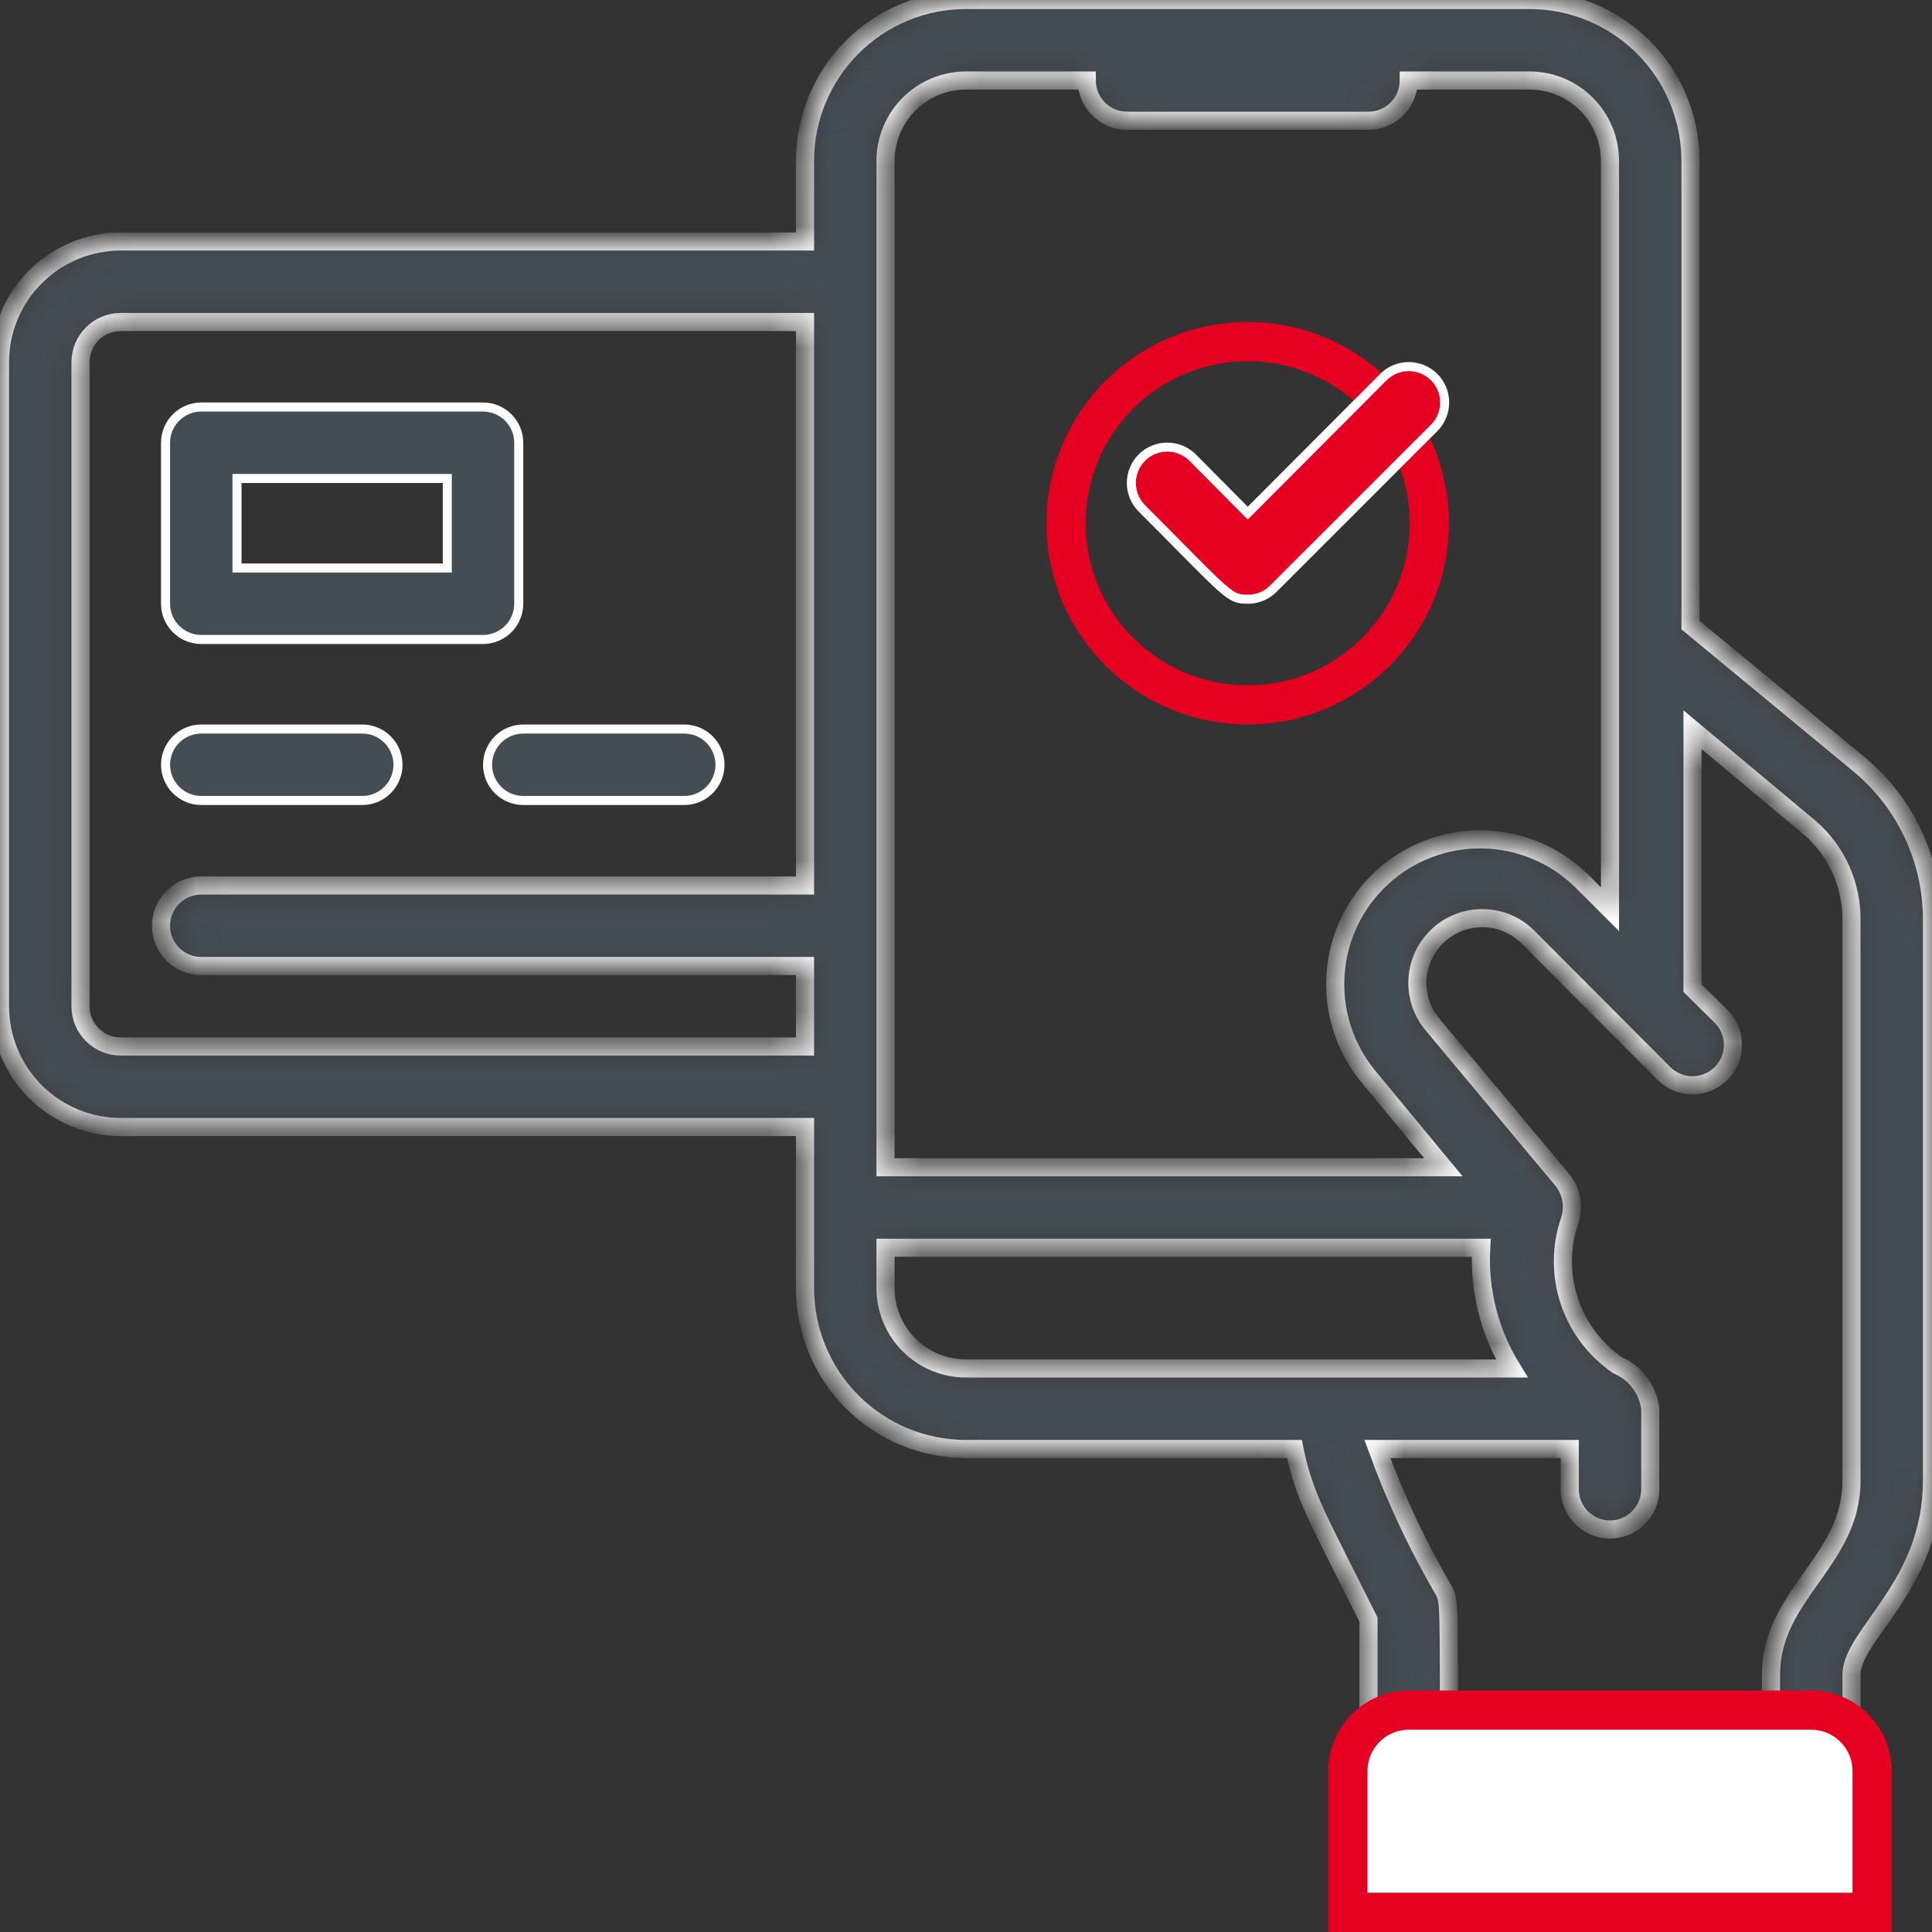 <?xml version="1.0" encoding="UTF-8"?> <svg xmlns="http://www.w3.org/2000/svg" width="64" height="64" viewBox="0 0 64 64" fill="none"><rect x="0" y="0" width="64" height="64" fill="#333333" stroke="none"/><g clip-path="url(#clip0_30_4081)"><mask id="path-1-inside-1_30_4081" fill="white"><path d="M61.6 25.333L56 20.707V5.333C56 3.919 55.438 2.562 54.438 1.562C53.438 0.562 52.081 0 50.667 0L32 0C30.585 0 29.229 0.562 28.229 1.562C27.229 2.562 26.667 3.919 26.667 5.333V8H4C2.939 8 1.922 8.421 1.172 9.172C0.421 9.922 0 10.939 0 12L0 33.333C0 34.394 0.421 35.412 1.172 36.162C1.922 36.912 2.939 37.333 4 37.333H26.667V42.667C26.667 44.081 27.229 45.438 28.229 46.438C29.229 47.438 30.585 48 32 48H42.88C43.2 49.587 43.667 50.307 45.333 53.653V58.667C45.333 59.02 45.474 59.359 45.724 59.609C45.974 59.859 46.313 60 46.667 60C47.02 60 47.359 59.859 47.609 59.609C47.859 59.359 48 59.02 48 58.667C48 52.92 48 53.133 47.853 52.733C46.971 51.226 46.225 49.641 45.627 48H52V49.333C52 49.687 52.141 50.026 52.391 50.276C52.641 50.526 52.98 50.667 53.333 50.667C53.687 50.667 54.026 50.526 54.276 50.276C54.526 50.026 54.667 49.687 54.667 49.333V46.667C54.629 46.353 54.509 46.055 54.32 45.802C54.13 45.549 53.877 45.351 53.587 45.227C52.834 44.71 52.27 43.961 51.984 43.094C51.697 42.227 51.703 41.29 52 40.427C52.075 40.202 52.092 39.962 52.05 39.729C52.008 39.496 51.908 39.278 51.76 39.093L47.427 33.907C47.085 33.481 46.918 32.942 46.959 32.398C47.001 31.854 47.248 31.347 47.65 30.978C48.052 30.61 48.58 30.409 49.125 30.415C49.671 30.422 50.193 30.635 50.587 31.013L55.12 35.56C55.371 35.811 55.712 35.952 56.067 35.952C56.422 35.952 56.762 35.811 57.013 35.56C57.264 35.309 57.406 34.968 57.406 34.613C57.406 34.258 57.264 33.918 57.013 33.667L56.067 32.733V24.173L59.96 27.427C60.398 27.808 60.747 28.279 60.984 28.809C61.221 29.338 61.34 29.913 61.333 30.493V49.053C61.333 51.72 58.667 52.813 58.667 55.48V58.667C58.667 59.02 58.807 59.359 59.057 59.609C59.307 59.859 59.646 60 60 60C60.354 60 60.693 59.859 60.943 59.609C61.193 59.359 61.333 59.02 61.333 58.667V55.48C61.333 54.147 64 52.533 64 49.053V30.493C64.005 29.509 63.793 28.537 63.378 27.644C62.963 26.752 62.356 25.963 61.6 25.333ZM26.667 29.333H6.667C6.313 29.333 5.974 29.474 5.724 29.724C5.474 29.974 5.333 30.313 5.333 30.667C5.333 31.02 5.474 31.359 5.724 31.61C5.974 31.86 6.313 32 6.667 32H26.667V34.667H4C3.646 34.667 3.307 34.526 3.057 34.276C2.807 34.026 2.667 33.687 2.667 33.333V12C2.667 11.646 2.807 11.307 3.057 11.057C3.307 10.807 3.646 10.667 4 10.667H26.667V29.333ZM50.08 45.333H32C31.293 45.333 30.614 45.052 30.114 44.552C29.614 44.052 29.333 43.374 29.333 42.667V41.333H49.067C48.987 42.739 49.341 44.135 50.08 45.333ZM53.333 30.12L52.4 29.187C51.523 28.322 50.348 27.827 49.117 27.805C47.886 27.782 46.693 28.234 45.785 29.066C44.878 29.898 44.325 31.048 44.241 32.276C44.157 33.505 44.548 34.718 45.333 35.667L47.813 38.667H29.333V5.333C29.333 4.626 29.614 3.948 30.114 3.448C30.614 2.948 31.293 2.667 32 2.667H36C36 3.02 36.141 3.359 36.391 3.609C36.641 3.86 36.98 4 37.333 4H45.333C45.687 4 46.026 3.86 46.276 3.609C46.526 3.359 46.667 3.02 46.667 2.667H50.667C51.374 2.667 52.052 2.948 52.552 3.448C53.052 3.948 53.333 4.626 53.333 5.333V30.12Z"></path></mask><path d="M61.6 25.333L56 20.707V5.333C56 3.919 55.438 2.562 54.438 1.562C53.438 0.562 52.081 0 50.667 0L32 0C30.585 0 29.229 0.562 28.229 1.562C27.229 2.562 26.667 3.919 26.667 5.333V8H4C2.939 8 1.922 8.421 1.172 9.172C0.421 9.922 0 10.939 0 12L0 33.333C0 34.394 0.421 35.412 1.172 36.162C1.922 36.912 2.939 37.333 4 37.333H26.667V42.667C26.667 44.081 27.229 45.438 28.229 46.438C29.229 47.438 30.585 48 32 48H42.88C43.2 49.587 43.667 50.307 45.333 53.653V58.667C45.333 59.02 45.474 59.359 45.724 59.609C45.974 59.859 46.313 60 46.667 60C47.02 60 47.359 59.859 47.609 59.609C47.859 59.359 48 59.02 48 58.667C48 52.92 48 53.133 47.853 52.733C46.971 51.226 46.225 49.641 45.627 48H52V49.333C52 49.687 52.141 50.026 52.391 50.276C52.641 50.526 52.98 50.667 53.333 50.667C53.687 50.667 54.026 50.526 54.276 50.276C54.526 50.026 54.667 49.687 54.667 49.333V46.667C54.629 46.353 54.509 46.055 54.32 45.802C54.13 45.549 53.877 45.351 53.587 45.227C52.834 44.71 52.27 43.961 51.984 43.094C51.697 42.227 51.703 41.29 52 40.427C52.075 40.202 52.092 39.962 52.05 39.729C52.008 39.496 51.908 39.278 51.76 39.093L47.427 33.907C47.085 33.481 46.918 32.942 46.959 32.398C47.001 31.854 47.248 31.347 47.65 30.978C48.052 30.61 48.58 30.409 49.125 30.415C49.671 30.422 50.193 30.635 50.587 31.013L55.12 35.56C55.371 35.811 55.712 35.952 56.067 35.952C56.422 35.952 56.762 35.811 57.013 35.56C57.264 35.309 57.406 34.968 57.406 34.613C57.406 34.258 57.264 33.918 57.013 33.667L56.067 32.733V24.173L59.96 27.427C60.398 27.808 60.747 28.279 60.984 28.809C61.221 29.338 61.34 29.913 61.333 30.493V49.053C61.333 51.72 58.667 52.813 58.667 55.48V58.667C58.667 59.02 58.807 59.359 59.057 59.609C59.307 59.859 59.646 60 60 60C60.354 60 60.693 59.859 60.943 59.609C61.193 59.359 61.333 59.02 61.333 58.667V55.48C61.333 54.147 64 52.533 64 49.053V30.493C64.005 29.509 63.793 28.537 63.378 27.644C62.963 26.752 62.356 25.963 61.6 25.333ZM26.667 29.333H6.667C6.313 29.333 5.974 29.474 5.724 29.724C5.474 29.974 5.333 30.313 5.333 30.667C5.333 31.02 5.474 31.359 5.724 31.61C5.974 31.86 6.313 32 6.667 32H26.667V34.667H4C3.646 34.667 3.307 34.526 3.057 34.276C2.807 34.026 2.667 33.687 2.667 33.333V12C2.667 11.646 2.807 11.307 3.057 11.057C3.307 10.807 3.646 10.667 4 10.667H26.667V29.333ZM50.08 45.333H32C31.293 45.333 30.614 45.052 30.114 44.552C29.614 44.052 29.333 43.374 29.333 42.667V41.333H49.067C48.987 42.739 49.341 44.135 50.08 45.333ZM53.333 30.12L52.4 29.187C51.523 28.322 50.348 27.827 49.117 27.805C47.886 27.782 46.693 28.234 45.785 29.066C44.878 29.898 44.325 31.048 44.241 32.276C44.157 33.505 44.548 34.718 45.333 35.667L47.813 38.667H29.333V5.333C29.333 4.626 29.614 3.948 30.114 3.448C30.614 2.948 31.293 2.667 32 2.667H36C36 3.02 36.141 3.359 36.391 3.609C36.641 3.86 36.98 4 37.333 4H45.333C45.687 4 46.026 3.86 46.276 3.609C46.526 3.359 46.667 3.02 46.667 2.667H50.667C51.374 2.667 52.052 2.948 52.552 3.448C53.052 3.948 53.333 4.626 53.333 5.333V30.12Z" fill="#454D54" stroke="white" stroke-width="0.6" mask="url(#path-1-inside-1_30_4081)"></path><path d="M8.001 15.85H7.851V16V18.666V18.816H8.001H14.667H14.817V18.666V16V15.85H14.667H8.001ZM16.001 21.183H6.667C6.353 21.183 6.052 21.058 5.831 20.836C5.609 20.614 5.484 20.314 5.484 20V14.666C5.484 14.352 5.609 14.052 5.831 13.83C6.052 13.608 6.353 13.483 6.667 13.483H16.001C16.314 13.483 16.616 13.608 16.837 13.83C17.059 14.052 17.184 14.352 17.184 14.666V20C17.184 20.314 17.059 20.614 16.837 20.836C16.616 21.058 16.314 21.183 16.001 21.183Z" fill="#454D54" stroke="white" stroke-width="0.3"></path><path d="M12.001 26.517H6.667C6.353 26.517 6.052 26.392 5.831 26.17C5.609 25.948 5.484 25.647 5.484 25.333C5.484 25.02 5.609 24.718 5.831 24.497C6.052 24.275 6.353 24.15 6.667 24.15H12.001C12.315 24.15 12.616 24.275 12.837 24.497C13.059 24.718 13.184 25.02 13.184 25.333C13.184 25.647 13.059 25.948 12.837 26.17C12.616 26.392 12.315 26.517 12.001 26.517ZM16.497 26.17C16.275 25.948 16.151 25.647 16.151 25.333C16.151 25.02 16.275 24.718 16.497 24.497C16.719 24.275 17.02 24.15 17.334 24.15H22.667C22.981 24.15 23.282 24.275 23.504 24.497C23.726 24.718 23.851 25.02 23.851 25.333C23.851 25.647 23.726 25.948 23.504 26.17C23.282 26.392 22.981 26.517 22.667 26.517H17.334C17.02 26.517 16.719 26.392 16.497 26.17Z" fill="#454D54" stroke="white" stroke-width="0.3"></path><path d="M44.65 63.35V58.667C44.65 58.132 44.862 57.619 45.241 57.241C45.619 56.862 46.132 56.65 46.667 56.65H60C60.535 56.65 61.048 56.862 61.426 57.241C61.804 57.619 62.017 58.132 62.017 58.667V63.35H44.65Z" fill="white" stroke="#E50022" stroke-width="1.3"></path><path d="M47.349 17.334C47.349 20.657 44.656 23.35 41.333 23.35C38.01 23.35 35.316 20.657 35.316 17.334C35.316 14.011 38.01 11.317 41.333 11.317C44.656 11.317 47.349 14.011 47.349 17.334Z" stroke="#E50022" stroke-width="1.3"></path><path d="M41.44 16.892L45.826 12.492L45.827 12.492C46.049 12.269 46.352 12.144 46.667 12.144C46.982 12.144 47.285 12.269 47.508 12.492C47.73 12.715 47.856 13.018 47.856 13.333C47.856 13.648 47.73 13.951 47.508 14.174L42.175 19.506C42.175 19.506 42.175 19.507 42.174 19.507C42.064 19.616 41.933 19.703 41.789 19.762C41.645 19.821 41.49 19.851 41.334 19.85H41.334C41.161 19.85 41.047 19.837 40.925 19.786C40.798 19.732 40.652 19.631 40.427 19.431C40.138 19.173 39.741 18.772 39.118 18.142C38.767 17.786 38.343 17.357 37.826 16.84C37.716 16.73 37.628 16.599 37.569 16.454C37.509 16.31 37.478 16.156 37.478 16C37.478 15.684 37.603 15.382 37.826 15.159C38.049 14.936 38.352 14.811 38.667 14.811C38.823 14.811 38.978 14.842 39.122 14.901C39.266 14.961 39.397 15.049 39.507 15.159C39.507 15.159 39.507 15.159 39.508 15.159L41.227 16.892L41.333 16.999L41.44 16.892Z" fill="#E50022" stroke="white" stroke-width="0.3"></path></g><defs><clipPath id="clip0_30_4081"><rect width="64" height="64" fill="white"></rect></clipPath></defs></svg> 